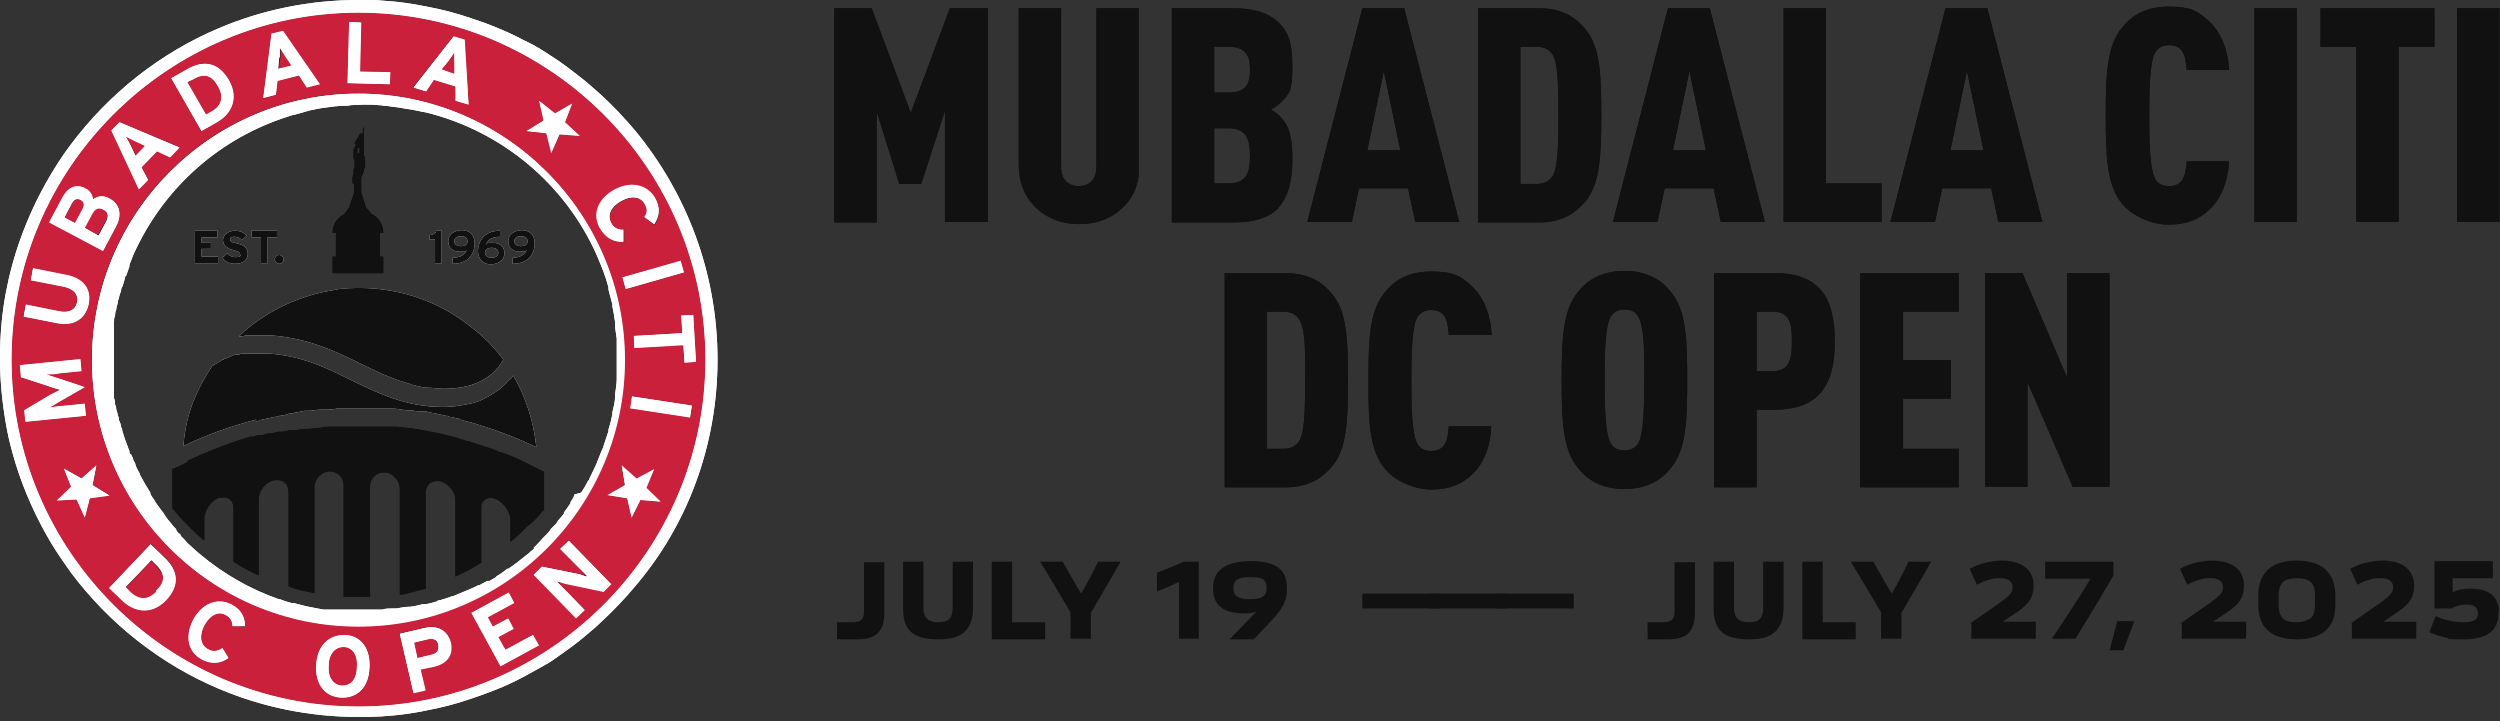 <svg viewBox="0 0 454 131" fill="none" xmlns="http://www.w3.org/2000/svg">
<rect x="0" y="0" width="454" height="131" fill="#333333" stroke="none"/>
<g clip-path="url(#clip0_293_14629)">
<path d="M27.5 101.9L22.8 106.8L23.6 107.6C25.3 109.2 27 108.9 28.4 107.6C30 106 30 104.5 28.4 102.9L27.6 102L27.5 101.9Z" fill="#CB203B"></path>
<path d="M65.1 2.3C30.4 2.3 2.1 30.6 2.1 65.3C2.1 100 30.4 128.3 65.1 128.3C99.8 128.3 128.1 100 128.1 65.3C128.1 30.6 99.8 2.3 65.1 2.3ZM126.4 65.7H124.2L124 62.6L115.1 63.2V61C115 61 123.9 60.4 123.9 60.4L123.7 57.2H125.9L126.4 65.7ZM124.2 49.5L113.6 52.5L113 50.4L123.6 47.4L124.2 49.5ZM113.4 65.3C113.4 92 91.7 113.7 65 113.7C38.3 113.7 16.6 92 16.6 65.3C16.6 38.6 38.3 16.9 65 16.9C91.7 16.9 113.4 38.7 113.4 65.3ZM111.7 34.6C114.6 33 117.7 33.6 119.1 36.2C120.1 38 119.8 39.6 118.9 40.9L117.1 39.5C117.6 38.8 117.7 38 117.2 37.2C116.4 35.7 114.7 35.6 112.9 36.6C111.2 37.6 110.3 39.1 111.1 40.6C111.6 41.5 112.2 41.8 113.4 41.8V44C111.6 44 110.1 43.4 109.1 41.6C107.7 39 108.7 36.3 111.7 34.6ZM97.9 18.3L100.7 20.6L103.9 18.8L102.6 22.2L105.3 24.6L101.7 24.4L100.2 27.7L99.3 24.2L95.7 23.8L98.8 21.8L97.9 18.3ZM82.3 6.6L84.3 7.2L85.1 19L82.8 18.3V15.7L78.8 14.5L77.2 16.6L74.9 15.9L82.3 6.6ZM63.4 4H65.6C65.6 4.1 65.3 13 65.3 13L70.8 13.2V15.4L63.1 15.1L63.4 4ZM49.3 6.1L51.4 5.6L58.1 15.3L55.7 15.9L54.3 13.7L50.4 14.7L50.1 17.3L47.8 17.9L49.3 6.1ZM34.1 12.5C36.8 10.9 39.6 11.1 41.6 14.6C43.5 18 41.9 20.8 39.4 22.2L36.5 23.8L31.1 14.2L34.1 12.5ZM21.7 22.1L32.6 26.7L30.9 28.5L28.5 27.4L25.7 30.3L26.9 32.6L25.3 34.3L20.3 23.6L21.7 22.1ZM11.3 35.9C12.3 34 13.8 33.3 15.5 34.2C16.3 34.6 16.8 35.4 16.9 36.2C17.7 35.6 18.7 35.4 19.8 36C21.9 37.1 22.2 39 21.1 41.1L18.8 45.5L9 40.3L11.3 35.9ZM4.6 55.3L10.6 56.5C12.3 56.9 13.6 56.2 13.9 54.9C14.2 53.5 13.3 52.5 11.6 52.1L5.5 50.9L5.9 48.7L11.9 49.9C15.1 50.5 16.6 52.5 16.1 55.3C15.6 57.9 13.4 59.3 10.3 58.7L4.2 57.5L4.6 55.3ZM4.4 74.5L9.1 71.7C9.7 71.4 10.5 70.9 10.9 70.8C10.5 70.8 9.6 70.5 9 70.2L3.8 68.5L3.6 66.3L14.6 65.2L14.8 67.4L10.8 67.8C10.2 67.8 8.8 68 8.4 68C8.8 68 9.6 68.4 10.3 68.6L15.4 70.3L10.7 73C10.1 73.3 9.3 73.8 9 74C9.4 74 10.8 73.8 11.4 73.7L15.4 73.3L15.6 75.5L4.6 76.6L4.4 74.5ZM15.4 94L13.9 90.7L10.3 90.9L13 88.4L11.6 85L14.8 86.8L17.6 84.5L16.9 88.1L20 90L16.4 90.4L15.4 94ZM30.1 109C27.4 111.8 24.3 111.1 22.2 109L19.8 106.7L27.4 98.7L29.9 101.1C32.2 103.3 32.9 105.9 30.1 108.9V109ZM42.2 113.7C42.2 112.8 41.9 112.2 41 111.7C39.5 110.9 38 111.7 37.1 113.6C36.2 115.5 36.3 117.1 37.8 117.9C38.7 118.4 39.4 118.3 40.4 117.7L41.5 119.5C40.1 120.5 38.5 120.7 36.7 119.8C34.1 118.4 33.5 115.6 35.1 112.5C36.7 109.5 39.6 108.4 42.1 109.8C43.9 110.8 44.6 112.3 44.5 113.9L42.2 113.7ZM62 126.7C59.1 126.6 57.3 124.4 57.4 120.8C57.6 117.2 59.7 115.2 62.6 115.3C65.5 115.3 67.3 117.6 67.2 121.2C67 124.8 64.9 126.8 62 126.7ZM78.7 121L76.3 121.5L77.2 125.3L75 125.8L72.5 115L77.2 113.9C79.2 113.4 81.2 114.2 81.7 116.5C82.3 119.1 80.9 120.5 78.7 121ZM90.9 121L85.6 111.3L92.3 107.6L93.3 109.5L88.5 112.1L89.4 113.8L92.2 112.3L93.2 114.2L90.4 115.7L91.7 118L96.7 115.3L97.7 117.2L90.9 121ZM109.6 107.4L102.5 105.9C102 105.9 101.4 105.7 101.1 105.5L102.8 107.2L106.2 110.7L104.6 112.2L96.9 104.3L98.4 102.8L105.3 104.2C105.8 104.2 106.4 104.4 106.7 104.6L105 102.9L101.7 99.6L103.3 98.1L111 106L109.6 107.4ZM116.3 90.8L114.7 94.1L113.9 90.5L110.3 90L113.4 88.2L112.8 84.6L115.5 87L118.7 85.3L117.2 88.6L119.8 91.2L116.3 90.8ZM125.4 75.8L114.5 74.1L114.8 71.9L125.7 73.6L125.4 75.8Z" fill="#CB203B"></path>
<path d="M38.3 20.3C40.3 19.1 40.6 17.4 39.6 15.7C38.5 13.7 37.1 13.2 35.1 14.4L34.1 15L37.5 20.9L38.3 20.3ZM24.5 25.6L22.9 24.8C23.1 25.2 23.4 25.8 23.8 26.4L24.8 28.3L26.5 26.5L24.5 25.6ZM14.7 36.3C14.1 36 13.6 36.3 13.1 37L11.8 39.5L13.7 40.5L15.1 37.9C15.4 37.1 15.2 36.6 14.7 36.3ZM18.7 38C17.9 37.6 17.2 37.8 16.7 38.7L15.3 41.3L17.8 42.6L19.2 40C19.8 39.1 19.5 38.4 18.7 38ZM62.4 117.5C60.9 117.5 59.8 118.6 59.7 120.9C59.7 123.1 60.6 124.5 62.1 124.5C63.6 124.6 64.7 123.4 64.8 121.1C65 118.9 64 117.6 62.4 117.5ZM82.5 11.3V9.5C82.3 9.9 81.9 10.4 81.5 11L80.2 12.7L82.6 13.5V11.3H82.5ZM77.7 116.1L75.2 116.7L75.8 119.5L78.3 118.9C79.3 118.7 79.7 118.1 79.5 117.1C79.3 116.2 78.6 115.9 77.7 116.1ZM51.9 10.1C51.5 9.5 51.2 8.9 51 8.6V10.4L50.7 12.5L53.2 11.9L52 10.1H51.9Z" fill="#CB203B"></path>
<path d="M130.3 65.3C130.3 49.6 124.7 35.1 115.4 23.8C113.4 21.4 111.2 19.1 108.9 17L106.5 14.9C104.9 13.6 103.2 12.3 101.5 11.1C100.6 10.5 99.7 9.9 98.9 9.4C97.7 8.6 96.4 7.9 95.1 7.3C93.4 6.4 91.7 5.6 89.9 4.9C88.5 4.3 87 3.8 85.5 3.3C82.9 2.4 80.2 1.7 77.5 1.2C76.1 0.9 74.8 0.7 73.4 0.5C72 0.3 70.6 0.2 69.2 0.1C68.4 0 67.6 0 66.8 0H65.2C56.2 0 47.6 1.8 39.8 5.1C29.1 9.6 19.8 17 12.9 26.2C11.6 27.9 10.5 29.6 9.4 31.4C6.7 35.9 4.5 40.7 2.9 45.8C2.3 47.8 1.7 49.9 1.3 52C0.4 56.2 0 60.6 0 65.1C0 69.6 0.5 74 1.3 78.2C1.7 80.3 2.3 82.4 2.9 84.4C4.5 89.5 6.7 94.3 9.4 98.8C10.5 100.6 11.7 102.3 12.9 104C19.8 113.2 29.1 120.6 39.8 125.1C47.6 128.4 56.2 130.2 65.2 130.2H66.8C67.6 130.2 68.4 130.1 69.2 130.1C70.6 130 72 129.9 73.4 129.7C74.8 129.5 76.2 129.3 77.5 129C80.2 128.5 82.9 127.8 85.5 126.9C87 126.4 88.4 125.9 89.9 125.3C91.7 124.6 93.4 123.8 95.1 122.9C96.4 122.2 97.6 121.5 98.9 120.8C99.8 120.3 100.7 119.7 101.5 119.1C103.2 117.9 104.9 116.7 106.5 115.3C107.3 114.6 108.1 114 108.9 113.2C111.2 111.1 113.4 108.8 115.4 106.4C124.7 95.5 130.3 81.1 130.3 65.3ZM65.1 128.3C30.4 128.3 2.1 100 2.1 65.3C2.1 30.6 30.4 2.3 65.1 2.3C99.8 2.3 128.1 30.6 128.1 65.3C128.1 100 99.8 128.3 65.1 128.3Z" fill="white"></path>
<path d="M15.4 73.3L11.4 73.7C10.8 73.7 9.4 73.9 9 74C9.4 73.8 10.1 73.4 10.7 73L15.4 70.3L10.3 68.6C9.6 68.4 8.8 68.1 8.4 68C8.8 68 10.2 68 10.8 67.8L14.8 67.4L14.6 65.2L3.6 66.3L3.8 68.5L9 70.2C9.7 70.4 10.5 70.7 10.9 70.8L9.1 71.7L4.4 74.5L4.6 76.6L15.6 75.5L15.4 73.3ZM16.1 55.3C16.7 52.5 15.2 50.5 12 49.9L6 48.7L5.6 50.9L11.7 52.1C13.4 52.5 14.3 53.5 14 54.9C13.7 56.3 12.5 56.9 10.7 56.5L4.7 55.3L4.3 57.5L10.4 58.7C13.4 59.3 15.5 57.9 16.1 55.3ZM21.1 41.1C22.2 39 21.8 37 19.8 36C18.7 35.4 17.7 35.6 16.9 36.2C16.8 35.4 16.4 34.6 15.5 34.2C13.8 33.3 12.3 34 11.3 35.9L8.9 40.4L18.7 45.6L21.1 41.1ZM15 37.9L13.6 40.5L11.7 39.5L13 37C13.5 36.1 14 36 14.6 36.3C15.2 36.6 15.4 37.1 15 37.9ZM15.4 41.4L16.8 38.8C17.3 37.9 18 37.6 18.8 38.1C19.6 38.5 19.8 39.2 19.3 40.2L17.9 42.8L15.4 41.4ZM26.9 32.7L25.7 30.4L28.5 27.5L30.9 28.6L32.6 26.8L21.7 22.2L20.2 23.7L25.2 34.4L26.9 32.7ZM23.7 26.4C23.4 25.8 23.1 25.2 22.8 24.8L24.4 25.6L26.3 26.5L24.6 28.3L23.7 26.4ZM39.4 22.2C41.9 20.8 43.5 18 41.6 14.6C39.6 11.1 36.8 11 34.1 12.5L31.1 14.2L36.6 23.8L39.4 22.2ZM35.1 14.4C37.1 13.2 38.5 13.7 39.6 15.7C40.6 17.5 40.4 19.2 38.3 20.3L37.4 20.8L34 14.9L35.1 14.4ZM50.4 14.7L54.3 13.7L55.7 15.9L58.1 15.3L51.4 5.6L49.3 6.1L47.8 17.8L50.1 17.2L50.4 14.7ZM50.8 10.4V8.6C51 9 51.4 9.6 51.7 10.1L52.9 11.9L50.5 12.5L50.7 10.4H50.8ZM70.9 13.1L65.4 13L65.6 4.1L63.4 4L63.1 15.1L70.8 15.3L70.9 13.1ZM78.8 14.5L82.7 15.7V18.3L85.1 19L84.4 7.2L82.4 6.6L75.1 15.9L77.4 16.6L78.8 14.5ZM81.5 11C81.9 10.4 82.3 9.9 82.5 9.5V13.4L80.2 12.6L81.5 11ZM113.2 43.9V41.7C112.2 41.7 111.5 41.4 111 40.5C110.2 39 111 37.5 112.8 36.5C114.6 35.5 116.3 35.6 117.1 37.1C117.6 38 117.5 38.7 117 39.4L118.8 40.7C119.7 39.4 120 37.8 119 36C117.6 33.5 114.6 32.8 111.6 34.4C108.5 36.1 107.5 38.9 108.9 41.4C110 43.3 111.5 44 113.2 43.9Z" fill="white"></path>
<path d="M113.032 50.369L123.606 47.337L124.212 49.452L113.638 52.484L113.032 50.369Z" fill="white"></path>
<path d="M123.9 60.5L115.1 61L115.2 63.2L124.1 62.7L124.3 65.9L126.4 65.7L125.9 57.2L123.7 57.3L123.9 60.5Z" fill="white"></path>
<path d="M114.434 74.165L114.767 71.99L125.641 73.654L125.308 75.828L114.434 74.165Z" fill="white"></path>
<path d="M27.4 98.8L19.8 106.8L22.2 109.1C24.3 111.1 27.4 111.8 30.1 109.1C32.9 106.2 32.2 103.5 29.9 101.3L27.4 98.9V98.8ZM28.4 107.4C27 108.9 25.3 109.1 23.6 107.4L22.8 106.6L27.5 101.7L28.3 102.5C30.1 104.2 30 105.7 28.3 107.3L28.4 107.4ZM42.1 109.8C39.5 108.4 36.7 109.6 35.1 112.5C33.5 115.6 34.1 118.4 36.7 119.8C38.5 120.7 40.1 120.5 41.5 119.5L40.4 117.7C39.4 118.3 38.7 118.4 37.8 117.9C36.3 117.1 36.2 115.3 37.1 113.6C38.1 111.8 39.6 110.9 41 111.7C41.9 112.2 42.2 112.9 42.2 113.7H44.5C44.5 112.2 43.9 110.7 42.1 109.8ZM62.6 115.3C59.7 115.3 57.6 117.2 57.4 120.8C57.2 124.4 59.1 126.6 62 126.7C64.9 126.8 67 124.8 67.1 121.2C67.3 117.6 65.4 115.4 62.6 115.3ZM62.1 124.5C60.6 124.4 59.5 123.1 59.7 120.9C59.7 118.7 60.9 117.5 62.4 117.5C63.9 117.5 65 118.9 64.8 121.1C64.8 123.4 63.7 124.5 62.1 124.5ZM77.3 114L72.6 115.1L75.1 125.9L77.3 125.4L76.4 121.6L78.8 121.1C81 120.6 82.4 119.2 81.9 116.7C81.2 114.3 79.3 113.6 77.3 114ZM78.3 118.9L75.8 119.5L75.2 116.7L77.7 116.1C78.7 115.9 79.4 116.1 79.6 117.1C79.8 118.1 79.3 118.7 78.3 118.9ZM91.8 118L90.5 115.7L93.3 114.2L92.3 112.3L89.5 113.8L88.6 112.1L93.4 109.5L92.4 107.6L85.6 111.3L90.9 121L97.9 117.2L96.8 115.3L91.8 118ZM101.7 99.7L105 103L106.7 104.7C106.4 104.7 105.8 104.5 105.3 104.3L98.4 102.9L96.9 104.4L104.6 112.3L106.2 110.8L102.8 107.3L101.1 105.6C101.4 105.6 102 105.8 102.5 106L109.6 107.5L111 106.1L103.3 98.2L101.7 99.7ZM16.8 88.1L17.5 84.5L14.8 86.9L11.6 85.1L12.9 88.4L10.3 90.9L13.9 90.7L15.4 94L16.3 90.5L19.9 90L16.8 88.1ZM118.8 85.2L115.6 86.9L112.9 84.5L113.5 88.1L110.3 89.9L113.9 90.5L114.7 94L116.3 90.8L120 91.1L117.4 88.6L118.8 85.2ZM99.2 24.2L100.1 27.8L101.6 24.4L105.3 24.7L102.6 22.2L103.9 18.8L100.8 20.6L97.9 18.3L98.7 21.9L95.6 23.8L99.2 24.2Z" fill="white"></path>
<path d="M65.1 17C38.4 17 16.7 38.7 16.7 65.4C16.7 92.1 38.4 113.8 65.1 113.8C91.8 113.8 113.5 92.1 113.5 65.4C113.5 38.7 91.7 17 65.1 17ZM104.3 89.8V90C104.3 90 104.1 90.3 104.1 90.4C103.9 90.7 103.8 90.9 103.6 91.2V91.4C103.2 92 102.8 92.5 102.4 93.1V93.3C102.2 93.5 102.1 93.7 101.9 93.9L101.3 94.6C101.1 95 100.9 95.2 100.7 95.4L100.3 95.8L100.1 96C100.1 96 99.9 96.2 99.9 96.3C99.7 96.5 99.6 96.7 99.4 96.9L98.8 97.5L98.6 97.7C98.1 98.3 97.6 98.8 97.1 99.3C96.6 99.8 97.1 99.37 97.1 99.5L96.6 100C96.4 100 96.3 100.3 96.1 100.4C94.9 101.4 93.6 102.4 92.3 103.3H92.1C91.6 103.7 91.1 104.1 90.6 104.4C90.6 104.4 90.4 104.4 90.3 104.6C90.3 104.6 90.1 104.6 90.1 104.8C89.7 105 89.3 105.3 88.9 105.5H88.5C88 105.8 87.5 106 87 106.3H86.8C86.1 106.7 85.3 107 84.6 107.3C83.8 107.6 83 108 82.2 108.3H82C81.3 108.6 80.6 108.8 79.9 109C79.7 109 79.5 109 79.4 109.2C78.7 109.4 78.1 109.6 77.4 109.7H76.9C76.1 109.9 75.3 110.1 74.4 110.2H74.1C73.4 110.2 72.7 110.4 72 110.5H71.2C70.6 110.5 70 110.5 69.4 110.7H58.7C57.7 110.5 56.6 110.3 55.6 110.1C54.8 109.9 54.1 109.7 53.3 109.5H52.9C52.2 109.3 51.5 109.1 50.8 108.8H50.6C45.4 107 40.6 104.2 36.5 100.8C35.9 100.3 35.3 99.8 34.8 99.3C34.3 98.9 33.9 98.5 33.5 98L33.2 97.7L33 97.5C33 97.5 32.8 97.3 32.8 97.2C32.8 97 32.5 96.9 32.3 96.7C32.3 96.7 32.1 96.4 32 96.3V96.1L31.7 95.8C31.3 95.4 31 94.9 30.6 94.5L30 93.7C30 93.7 30 93.5 29.8 93.4C29.8 93.2 29.5 93 29.4 92.8C29 92.3 28.7 91.8 28.3 91.3C28.1 91 28 90.7 27.8 90.5C27.6 90.2 27.4 89.9 27.3 89.7V89.5C27.3 89.3 27 89.1 26.9 88.8C26.7 88.5 26.6 88.3 26.4 88C26.2 87.7 26.1 87.4 25.9 87.1C25.7 86.8 25.6 86.5 25.4 86.2C25.4 85.9 25.1 85.6 25 85.3C24.8 85 24.7 84.7 24.6 84.4C24.6 84.1 24.3 83.8 24.2 83.5C24.2 83.2 23.9 82.8 23.8 82.5C23.6 82.5 23.5 82.3 23.5 82.1V81.9C23.3 81.5 23.2 81 23 80.6C22.8 80.2 23 80.2 22.8 80.1C22.6 79.5 22.4 78.9 22.2 78.2C22.2 78 22.2 77.8 22 77.6C22 77.2 21.8 76.7 21.6 76.3C21.6 76 21.6 75.8 21.4 75.5C21.4 75.1 21.2 74.7 21.1 74.3C21.1 74 21.1 73.8 20.9 73.5C20.9 73.1 20.9 72.7 20.7 72.3V58.5C20.7 58.1 20.7 57.7 20.9 57.3C20.9 57 20.9 56.7 21.1 56.3C21.1 55.8 21.3 55.4 21.4 55C21.4 54.7 21.4 54.5 21.6 54.2C21.6 53.7 21.9 53.2 22 52.7C22 52.5 22 52.3 22.2 52.1C22.4 51.6 22.5 51.1 22.7 50.5C22.7 50.3 22.7 50.2 22.9 50.1C23.1 49.5 23.3 49 23.5 48.4V48.1C23.7 47.5 24 46.9 24.2 46.3C29.4 34.7 39 25.8 51 21.6C51.7 21.4 52.4 21.1 53.1 20.9C53.3 20.9 53.4 20.8 53.6 20.8C54.2 20.6 54.8 20.5 55.4 20.3C55.4 20.3 55.6 20.2 55.7 20.2C55.8 20.2 55.9 20.2 56 20.1C57.1 19.9 58.2 19.6 59.4 19.5C59.9 19.4 60.4 19.4 60.9 19.3H61.1C61.7 19.2 62.2 19.2 62.8 19.2C63.4 19.2 63.3 19.2 63.6 19.1C64.4 19.1 65.2 19 66 19H66.3C67.1 19 68 19 68.8 19.1C69.1 19.1 69.3 19.1 69.6 19.2C70.2 19.2 70.8 19.3 71.4 19.4C71.7 19.4 72 19.5 72.3 19.5C72.9 19.6 73.5 19.7 74 19.8C74.3 19.8 74.5 19.9 74.8 19.9C75.4 20 76.1 20.2 76.7 20.3C76.9 20.3 77.1 20.4 77.3 20.4C91.2 23.8 102.7 33.5 108.4 46.4C109.2 48.3 110 50.2 110.5 52.2V52.6C110.7 53.5 111 54.4 111.2 55.2V55.6C111.4 56.6 111.6 57.6 111.7 58.5V59C111.7 59.8 111.9 60.6 112 61.5V68.8C112 69.8 111.8 70.7 111.7 71.6V72.1C111.7 73 111.4 74 111.2 74.9V75.3C111 76.2 110.8 77.1 110.5 78V78.3L109.6 81C109.6 81.2 109.6 81.3 109.4 81.5C109.1 82.3 108.7 83.2 108.4 84C108.4 84.2 108.2 84.3 108.2 84.5C107.8 85.3 107.4 86.2 107 87C107 87 107 87.2 106.8 87.3C106.4 88.1 106 88.8 105.5 89.5C105.5 89.4 105.4 89.5 105.4 89.5L104.3 89.8Z" fill="white"></path>
<path d="M80.2 47.8V41.9H79.2C79.2 42.4 78.7 42.6 78 42.7V43.5H79V47.8H80.2ZM82.2 46.8V47.9C85.3 47.9 86.2 45.8 86.2 44.2C86.2 42.6 85.2 41.8 83.9 41.8C82.6 41.8 81.4 42.5 81.4 43.8C81.4 45.1 82.3 45.7 83.5 45.7C84.7 45.7 84.5 45.7 84.8 45.3C84.4 46.3 83.6 46.8 82.2 46.8ZM83.7 44.7C83 44.7 82.5 44.4 82.5 43.8C82.5 43.2 83 42.9 83.7 42.9C84.4 42.9 84.9 43.2 84.9 43.8C84.9 44.4 84.5 44.7 83.7 44.7ZM90.8 43V41.9C87.7 41.9 86.8 44.1 86.8 45.6C86.8 47.1 87.8 48 89.1 48C90.4 48 91.6 47.3 91.6 46C91.6 44.7 90.7 44.1 89.5 44.1C88.3 44.1 88.5 44.1 88.2 44.5C88.6 43.4 89.5 43 90.8 43ZM89.3 45C90 45 90.5 45.3 90.5 45.9C90.5 46.5 90 46.8 89.3 46.8C88.6 46.8 88.1 46.5 88.1 45.9C88.1 45.3 88.5 45 89.3 45ZM93.1 46.8V47.9C96.2 47.9 97.1 45.8 97.1 44.2C97.1 42.6 96.1 41.8 94.8 41.8C93.5 41.8 92.3 42.5 92.3 43.8C92.3 45.1 93.2 45.7 94.4 45.7C95.6 45.7 95.4 45.7 95.7 45.3C95.3 46.3 94.4 46.8 93.1 46.8ZM94.6 44.7C93.9 44.7 93.4 44.4 93.4 43.8C93.4 43.2 93.9 42.9 94.6 42.9C95.3 42.9 95.8 43.2 95.8 43.8C95.8 44.4 95.4 44.7 94.6 44.7ZM39.5 43.1V41.9H35.4V47.8H39.6V46.6H36.6V45.2H38.3V44.1H36.6V43.1H39.5ZM42.8 46.7C42.2 46.7 41.7 46.5 41.3 46L40.4 46.8C40.8 47.5 41.7 47.9 42.7 47.9C44.3 47.9 45 47.1 45 46C45 44.9 44 44.4 43 44.2C42.1 44 41.8 43.9 41.8 43.5C41.8 43.1 42 43 42.6 43C43.2 43 43.6 43.2 43.9 43.6L44.8 42.8C44.2 42.2 43.6 41.9 42.6 41.9C41.6 41.9 40.5 42.6 40.5 43.6C40.5 44.6 41.3 45.1 42.3 45.4C43.4 45.7 43.6 45.8 43.6 46.2C43.8 46.5 43.6 46.7 42.8 46.7ZM45.7 43.1H47.4V47.8H48.6V43.1H50.3V41.9H45.7V43.1ZM49.9 47.1C49.9 47.5 50.3 47.9 50.7 47.9C51.1 47.9 51.5 47.5 51.5 47.1C51.5 46.7 51.1 46.3 50.7 46.3C50.3 46.3 49.9 46.7 49.9 47.1ZM69.7 52.6C68.3 52.4 66.9 52.3 65.5 52.3C64.1 52.3 62.1 52.3 60.5 52.7C54.9 53.6 49.7 55.9 45.4 59.3C44.7 59.9 44 60.4 43.4 61.1C43.8 61.1 44.2 61.1 44.6 60.9H49.1C56 61.4 60.9 63.8 65.6 66.1C66.5 66.5 67.4 67 68.3 67.4C68.8 67.6 69.3 67.9 69.9 68.1C70.3 68.3 70.7 68.4 71.1 68.6C71.7 68.8 72.3 69.1 73 69.3C73.4 69.3 73.8 69.6 74.3 69.7C74.5 69.7 74.7 69.7 74.9 69.9C75.7 70.1 76.5 70.3 77.3 70.4H77.6C78.6 70.4 79.6 70.6 80.6 70.6C84.8 70.6 88.1 69.4 90.2 67C90.7 66.5 91.1 65.9 91.4 65.3C89.8 63.1 87.9 61.2 85.7 59.5C81.1 55.8 75.7 53.4 69.7 52.6Z" fill="white"></path>
<path d="M46.5 76.5C46.7 76.5 47 76.5 47.2 76.3L49.9 75.7C50.2 75.7 50.5 75.7 50.8 75.5C51.4 75.5 52 75.3 52.6 75.1C52.9 75.1 53.2 75.1 53.6 74.9C54.2 74.9 54.7 74.7 55.3 74.6H56.2C56.8 74.6 57.5 74.4 58.1 74.4H58.7C59.5 74.4 60.3 74.4 61.2 74.2H71.2C72.1 74.2 72.9 74.4 73.7 74.5H74.3C74.9 74.5 75.5 74.7 76.1 74.7H77C77.5 74.7 78 74.9 78.5 75C78.8 75 79.1 75 79.4 75.2C79.9 75.2 80.3 75.4 80.8 75.5C81.1 75.5 81.3 75.5 81.6 75.7C82.1 75.7 82.5 75.9 83 76C83.2 76 83.4 76 83.6 76.2C84.3 76.4 84.9 76.6 85.5 76.7C89.5 77.9 93.4 79.3 97.4 81.2C96.9 76.5 95.5 72.1 93.2 68.2C93 68.5 92.8 68.8 92.5 69L92.2 69.3L91.5 70C91.2 70.2 91 70.5 90.7 70.7C90.1 71.1 89.4 71.6 88.7 72L87.5 72.6C87.1 72.8 87.1 72.8 86.8 72.9C86.3 73.1 85.9 73.2 85.4 73.3C84.9 73.4 84.4 73.5 83.8 73.6C82.8 73.8 81.6 73.9 80.4 73.9C73.7 73.9 68.7 71.4 63.9 69.1C59.5 66.9 54.9 64.6 48.7 64.2H44.2C43.9 64.2 43.7 64.2 43.4 64.4H42.9C42.7 64.4 42.4 64.4 42.2 64.6C42 64.8 41.9 64.6 41.7 64.8C41.5 65 41.2 65 41 65.1C41 65.1 40.7 65.1 40.6 65.3C40.3 65.3 40.1 65.5 39.9 65.7C39.9 65.7 39.7 65.7 39.5 65.9C39.1 66.1 38.8 66.3 38.5 66.5C36.1 70.2 34.4 73.8 33.7 77.9C33.5 78.9 33.4 79.9 33.3 81C37.4 79 41.9 77.4 46.5 76.2V76.5Z" fill="white"></path>
<path d="M98.8 92.9V85.7L95.8 84.2C95.5 84 95.1 83.9 94.8 83.7C94.2 83.4 93.6 83.1 93 82.9C92.3 82.6 91.6 82.3 90.9 82.1C90.6 82.1 90.4 81.9 90.1 81.8C89.4 81.5 88.6 81.3 87.8 81C87.6 81 87.4 80.8 87.1 80.8C86.4 80.6 85.7 80.3 84.9 80.1C84.6 80.1 84.3 79.9 83.9 79.8C83.6 79.8 83.3 79.6 83 79.5C80 78.7 77.1 78.1 74.1 77.7C73.4 77.7 72.7 77.5 72 77.5H60C59.4 77.5 58.7 77.5 58.1 77.7H57.9C57.2 77.7 56.5 77.9 55.8 77.9H55.2C54.7 77.9 54.1 78.1 53.6 78.1H53.1C52.5 78.1 51.8 78.3 51.2 78.4H50.8C50.3 78.4 49.8 78.6 49.3 78.7H48.8C48.4 78.7 48.1 78.9 47.7 79H47.1C46.7 79 46.3 79.2 46 79.3H45.5C41.7 80.4 37.9 81.9 34.2 83.6L33.9 84L33.3 84.3L31.6 85.1H31.3V92.3C33 94.4 35 96.4 37.1 98.2V94.2C37.1 92.7 38.3 91 39.7 90.4H40.2C41.4 90.1 42.4 90.9 42.4 92.2V102C43.9 103 45.4 103.8 47 104.5V90.6C47 89.1 48.2 87.6 49.7 87.2H50C51.4 87 52.4 87.9 52.4 89.3V106.5C53.9 107.1 55.5 107.4 57.1 107.7V88.4C57.1 87 58.4 85.7 59.8 85.6C61.3 85.6 62.4 86.7 62.4 88.1V108.4H67.2V88.3C67.2 86.8 68.4 85.7 69.9 85.8C70.7 85.8 71.3 86.2 71.8 86.8C72.3 87.3 72.6 88 72.6 88.8V108C73.4 108 74.2 107.7 75 107.5C75.8 107.3 76.6 107.1 77.3 106.9V89.5C77.3 88 78.5 87.1 80 87.4C80.7 87.6 81.4 88.1 81.9 88.7C82.4 89.3 82.7 90.1 82.7 90.8V104.7C84.3 104 85.9 103.1 87.4 102.2V91.8C87.6 90.7 88.7 90.1 90 90.6C90.7 90.9 91.4 91.5 91.9 92.2C92.4 92.9 92.7 93.7 92.7 94.4V98.4C93.8 97.5 94.8 96.6 95.7 95.6C96.9 94.8 97.8 93.7 98.7 92.6L98.8 92.9ZM64.6 26.3C64.6 26.5 64.6 26.6 64.4 26.6V27H64.2V28.6C64.2 28.8 64.2 29 64.4 29.2V30.2C64.4 30.5 64.4 30.6 64.2 30.7V31.4C64.2 31.7 64 32.1 64 32.2V33.2L64.3 33.5V35L63.4 37.7L62.5 38.9C62.5 38.9 60.4 39.8 60.4 42.3H61V46.6H60.4V49.6H69.6V46.6H69V42.3H69.6C69.6 39.8 67.6 38.9 67.5 38.9L66.5 37.7L65.6 35V32.2L65.9 31.6C65.9 31.6 65.9 31.3 66.1 31.2V30.8C66.1 30.6 66.3 30.5 66.3 30.3V28.9C66.3 28.7 66.3 28.5 66.1 28.3V23.2H65.9V24.2C65.7 24.2 65.5 24.2 65.3 24.4C65.3 24.6 65.1 24.7 65.1 24.8C64.5 25.8 64.4 25.9 64.4 26L64.6 26.3ZM65.3 26.5C65.3 26.5 65.5 26.5 65.5 26.3V27.5V26.5H65.3ZM65.1 32.1C65.1 32.1 64.9 32.7 64.9 32.9V34.3V33.3C64.9 33.1 64.9 33.3 65.4 32.2L65.1 32.1ZM64.9 27.8C64.9 27.847 64.9 27.847 64.9 27.8V28.2V27L65.1 26.8H65.3V27.6C65.23 27.67 65.23 27.73 65.3 27.8C65.347 27.847 65.347 27.847 65.3 27.8H64.9ZM64.8 26.6V26.3C64.8 26.4 65 26.4 65 26.5L64.8 26.6ZM171.6 40.3V20.1L167.3 33.4H163.3L159.2 20.2V40.4H151.5V1.5H158.3L165.4 20.5L172.5 1.5H179.4V40.3H171.6ZM204.1 37.5C202 39.6 199.3 40.7 196 40.7C192.7 40.7 190 39.6 187.9 37.5C186 35.6 185 33 185 29.9V1.5H192.7V30.3C192.7 32.8 194.2 33.8 195.9 33.8C197.6 33.8 199.1 32.8 199.1 30.3V1.5H206.8V29.9C207 33 206 35.6 204.1 37.5ZM232.1 37.8C230.5 39.5 227.9 40.4 224 40.4H212.8V1.5H224C227.9 1.5 230.4 2.4 232.1 4C234 5.8 234.7 7.8 234.7 12.1C234.7 16.4 234.2 17 232.6 18.6C232.1 19.1 231.6 19.5 230.8 19.9C231.5 20.3 232.2 20.8 232.6 21.3C234.2 23 234.7 25.1 234.7 28.9C234.7 32.7 234 35.7 232.1 37.8ZM223.1 8.5H220.5V16.8H223.1C226.1 16.8 227 15.5 227 12.7C227 9.9 226.1 8.5 223.1 8.5ZM223 23.3H220.5V33.3H223C226.1 33.3 227 31.8 227 28.3C227 24.8 226 23.3 223 23.3ZM257 40.3L255.7 34.2H246.8L245.5 40.3H237.4L247.4 1.5H255L265 40.3H257ZM251.3 12.9L248.3 27.3H254.3L251.3 12.9ZM287.9 36.6C286.2 38.6 283.8 40.4 279.4 40.4H268.4V1.5H279.4C283.8 1.5 286.2 3.2 287.9 5.3C290.6 8.4 290.8 13.8 290.8 20.9C290.8 28 290.6 33.4 287.9 36.6ZM282.1 10.2C281.6 9.2 280.6 8.5 279.2 8.5H276.1V33.4H279.2C280.6 33.4 281.6 32.7 282.1 31.7C283 29.9 283 25.2 283 20.9C283 16.6 283 12 282.1 10.2ZM312.5 40.3L311.2 34.2H302.3L301 40.3H292.9L302.9 1.5H310.5L320.5 40.3H312.5ZM306.8 12.9L303.8 27.3H309.8L306.8 12.9ZM323.9 40.3V1.5H331.6V33.3H341.7V40.3H323.9ZM362.9 40.3L361.6 34.2H352.7L351.4 40.3H343.3L353.3 1.5H360.9L370.9 40.3H362.9ZM357.2 12.9L354.2 27.3H360.2L357.2 12.9ZM401.3 38C399.3 39.9 397 40.8 393.8 40.8C390.6 40.8 387 39.1 385.3 36.9C382.6 33.6 382.4 28.4 382.4 21C382.4 13.6 382.6 8.4 385.3 5.1C387 2.9 389.6 1.2 393.8 1.2C398 1.2 399.3 2.1 401.3 4C403.3 5.9 404.6 9 404.8 12.7H397.1C397 11.6 396.9 10.5 396.5 9.7C396.1 8.8 395.3 8.2 393.9 8.2C392.5 8.2 391.7 8.9 391.3 9.7C390.4 11.5 390.3 16.4 390.3 21C390.3 25.6 390.4 30.5 391.3 32.3C391.7 33.2 392.5 33.8 393.9 33.8C395.3 33.8 396.1 33.2 396.5 32.3C396.9 31.5 397 30.4 397.1 29.3H404.8C404.6 33 403.3 36.1 401.3 38ZM409.4 40.3V1.5H417.1V40.3H409.4ZM435.6 8.5V40.3H427.9V8.5H421.4V1.5H442.1V8.5H435.6ZM446.2 40.3V1.5H453.9V40.3H446.2ZM241.9 84.7C240.2 86.7 237.8 88.5 233.4 88.5H222.4V49.6H233.4C237.8 49.6 240.2 51.3 241.9 53.4C244.6 56.5 244.8 61.9 244.8 69C244.8 76.1 244.6 81.6 241.9 84.7ZM236.1 58.3C235.6 57.3 234.6 56.6 233.2 56.6H230.1V81.5H233.2C234.6 81.5 235.6 80.8 236.1 79.8C237 78 237 73.3 237 69C237 64.7 237.1 60.1 236.1 58.3ZM267.4 86.1C265.4 88 263.1 88.9 259.9 88.9C256.7 88.9 253.1 87.2 251.4 85C248.7 81.7 248.5 76.5 248.5 69.1C248.5 61.7 248.7 56.5 251.4 53.2C253.1 51 255.7 49.3 259.9 49.3C264.1 49.3 265.4 50.2 267.4 52.1C269.4 54 270.7 57.1 270.9 60.8H263.1C263 59.7 262.9 58.6 262.5 57.8C262.1 56.9 261.3 56.3 259.9 56.3C258.5 56.3 257.7 57 257.3 57.8C256.4 59.6 256.3 64.5 256.3 69.1C256.3 73.7 256.4 78.6 257.3 80.4C257.7 81.3 258.5 81.9 259.9 81.9C261.3 81.9 262.1 81.3 262.5 80.4C262.9 79.6 263 78.5 263.1 77.4H270.8C270.7 81.1 269.4 84.2 267.4 86.1ZM303.5 84.9C301.8 87.1 299.2 88.8 295 88.8C290.8 88.8 288.2 87.1 286.5 84.9C283.8 81.6 283.6 76.4 283.6 69C283.6 61.6 283.8 56.4 286.5 53.1C288.2 50.9 290.8 49.2 295 49.2C299.2 49.2 301.8 50.9 303.5 53.1C306.2 56.4 306.4 61.5 306.4 69C306.4 76.5 306.2 81.6 303.5 84.9ZM297.6 57.7C297.2 56.8 296.4 56.2 295 56.2C293.6 56.2 292.8 56.9 292.4 57.7C291.5 59.5 291.4 64.4 291.4 69C291.4 73.6 291.5 78.5 292.4 80.3C292.8 81.2 293.6 81.8 295 81.8C296.4 81.8 297.2 81.1 297.6 80.3C298.5 78.5 298.6 73.6 298.6 69C298.6 64.4 298.6 59.5 297.6 57.7ZM322.2 74.4H319V88.5H311.3V49.6H322.3C330.7 49.6 333.2 54.4 333.2 62C333.2 69.6 330.6 74.4 322.2 74.4ZM322 56.6H319V67.4H322C325.3 67.4 325.4 64.5 325.4 62C325.4 59.5 325.4 56.6 322 56.6ZM337.8 88.4V49.6H355.7V56.6H345.6V65.4H354.3V72.4H345.6V81.5H355.7V88.5H337.8V88.4ZM376.4 88.4L368.2 69.4V88.4H360.5V49.6H367.3L375.4 68.6V49.6H383.1V88.4H376.4Z" fill="#111111"></path>
<path d="M27.5 101.9L22.8 106.8L23.6 107.6C25.3 109.2 27 108.9 28.4 107.6C30 106 30 104.5 28.4 102.9L27.6 102L27.5 101.9Z" fill="#CB203B"></path>
<path d="M65.1 2.3C30.4 2.3 2.1 30.6 2.1 65.3C2.1 100 30.4 128.3 65.1 128.3C99.8 128.3 128.1 100 128.1 65.3C128.1 30.6 99.8 2.3 65.1 2.3ZM126.4 65.7H124.2L124 62.6L115.1 63.2V61C115 61 123.9 60.4 123.9 60.4L123.7 57.2H125.9L126.4 65.7ZM124.2 49.5L113.6 52.5L113 50.4L123.6 47.4L124.2 49.5ZM113.4 65.3C113.4 92 91.7 113.7 65 113.7C38.3 113.7 16.6 92 16.6 65.3C16.6 38.6 38.3 16.9 65 16.9C91.7 16.9 113.4 38.7 113.4 65.3ZM111.7 34.6C114.6 33 117.7 33.6 119.1 36.2C120.1 38 119.8 39.6 118.9 40.9L117.1 39.5C117.6 38.8 117.7 38 117.2 37.2C116.4 35.7 114.7 35.6 112.9 36.6C111.2 37.6 110.3 39.1 111.1 40.6C111.6 41.5 112.2 41.8 113.4 41.8V44C111.6 44 110.1 43.4 109.1 41.6C107.7 39 108.7 36.3 111.7 34.6ZM97.9 18.3L100.7 20.6L103.9 18.8L102.6 22.2L105.3 24.6L101.7 24.4L100.2 27.7L99.3 24.2L95.7 23.8L98.8 21.8L97.9 18.3ZM82.3 6.6L84.3 7.2L85.1 19L82.8 18.3V15.7L78.8 14.5L77.2 16.6L74.9 15.9L82.3 6.6ZM63.4 4H65.6C65.6 4.1 65.3 13 65.3 13L70.8 13.2V15.4L63.1 15.1L63.4 4ZM49.3 6.1L51.4 5.6L58.1 15.3L55.7 15.9L54.3 13.7L50.4 14.7L50.1 17.3L47.8 17.9L49.3 6.1ZM34.1 12.5C36.8 10.9 39.6 11.1 41.6 14.6C43.5 18 41.9 20.8 39.4 22.2L36.5 23.8L31.1 14.2L34.1 12.5ZM21.7 22.1L32.6 26.7L30.9 28.5L28.5 27.4L25.7 30.3L26.9 32.6L25.3 34.3L20.3 23.6L21.7 22.1ZM11.3 35.9C12.3 34 13.8 33.3 15.5 34.2C16.3 34.6 16.8 35.4 16.9 36.2C17.7 35.6 18.7 35.4 19.8 36C21.9 37.1 22.2 39 21.1 41.1L18.8 45.5L9 40.3L11.3 35.9ZM4.6 55.3L10.6 56.5C12.3 56.9 13.6 56.2 13.9 54.9C14.2 53.5 13.3 52.5 11.6 52.1L5.5 50.9L5.9 48.7L11.9 49.9C15.1 50.5 16.6 52.5 16.1 55.3C15.6 57.9 13.4 59.3 10.3 58.7L4.2 57.5L4.6 55.3ZM4.4 74.5L9.1 71.7C9.7 71.4 10.5 70.9 10.9 70.8C10.5 70.8 9.6 70.5 9 70.2L3.8 68.5L3.6 66.3L14.6 65.2L14.8 67.4L10.8 67.8C10.2 67.8 8.8 68 8.4 68C8.8 68 9.6 68.4 10.3 68.6L15.4 70.3L10.7 73C10.1 73.3 9.3 73.8 9 74C9.4 74 10.8 73.8 11.4 73.7L15.4 73.3L15.6 75.5L4.6 76.6L4.4 74.5ZM15.4 94L13.9 90.7L10.3 90.9L13 88.4L11.6 85L14.8 86.8L17.6 84.5L16.9 88.1L20 90L16.4 90.4L15.4 94ZM30.1 109C27.4 111.8 24.3 111.1 22.2 109L19.8 106.7L27.4 98.7L29.9 101.1C32.2 103.3 32.9 105.9 30.1 108.9V109ZM42.2 113.7C42.2 112.8 41.9 112.2 41 111.7C39.5 110.9 38 111.7 37.1 113.6C36.2 115.5 36.3 117.1 37.8 117.9C38.7 118.4 39.4 118.3 40.4 117.7L41.5 119.5C40.1 120.5 38.5 120.7 36.7 119.8C34.1 118.4 33.5 115.6 35.1 112.5C36.7 109.5 39.6 108.4 42.1 109.8C43.9 110.8 44.6 112.3 44.5 113.9L42.2 113.7ZM62 126.7C59.1 126.6 57.3 124.4 57.4 120.8C57.6 117.2 59.7 115.2 62.6 115.3C65.5 115.3 67.3 117.6 67.2 121.2C67 124.8 64.9 126.8 62 126.7ZM78.7 121L76.3 121.5L77.2 125.3L75 125.8L72.5 115L77.2 113.9C79.2 113.4 81.2 114.2 81.7 116.5C82.3 119.1 80.9 120.5 78.7 121ZM90.9 121L85.6 111.3L92.3 107.6L93.3 109.5L88.5 112.1L89.4 113.8L92.2 112.3L93.2 114.2L90.4 115.7L91.7 118L96.7 115.3L97.7 117.2L90.9 121ZM109.6 107.4L102.5 105.9C102 105.9 101.4 105.7 101.1 105.5L102.8 107.2L106.2 110.7L104.6 112.2L96.9 104.3L98.4 102.8L105.3 104.2C105.8 104.2 106.4 104.4 106.7 104.6L105 102.9L101.7 99.6L103.3 98.1L111 106L109.6 107.4ZM116.3 90.8L114.7 94.1L113.9 90.5L110.3 90L113.4 88.2L112.8 84.6L115.5 87L118.7 85.3L117.2 88.6L119.8 91.2L116.3 90.8ZM125.4 75.8L114.5 74.1L114.8 71.9L125.7 73.6L125.4 75.8Z" fill="#CB203B"></path>
<path d="M38.3 20.3C40.3 19.1 40.6 17.4 39.6 15.7C38.5 13.7 37.1 13.2 35.1 14.4L34.1 15L37.5 20.9L38.3 20.3ZM24.5 25.6L22.9 24.8C23.1 25.2 23.4 25.8 23.8 26.4L24.8 28.3L26.5 26.5L24.5 25.6ZM14.7 36.3C14.1 36 13.6 36.3 13.1 37L11.8 39.5L13.7 40.5L15.1 37.9C15.4 37.1 15.2 36.6 14.7 36.3ZM18.7 38C17.9 37.6 17.2 37.8 16.7 38.7L15.3 41.3L17.8 42.6L19.2 40C19.8 39.1 19.5 38.4 18.7 38ZM62.4 117.5C60.9 117.5 59.8 118.6 59.7 120.9C59.7 123.1 60.6 124.5 62.1 124.5C63.6 124.6 64.7 123.4 64.8 121.1C65 118.9 64 117.6 62.4 117.5ZM82.5 11.3V9.5C82.3 9.9 81.9 10.4 81.5 11L80.2 12.7L82.6 13.5V11.3H82.5ZM77.7 116.1L75.2 116.7L75.8 119.5L78.3 118.9C79.3 118.7 79.7 118.1 79.5 117.1C79.3 116.2 78.6 115.9 77.7 116.1ZM51.9 10.1C51.5 9.5 51.2 8.9 51 8.6V10.4L50.7 12.5L53.2 11.9L52 10.1H51.9Z" fill="#CB203B"></path>
<path d="M130.3 65.3C130.3 49.6 124.7 35.1 115.4 23.8C113.4 21.4 111.2 19.1 108.9 17L106.5 14.9C104.9 13.6 103.2 12.3 101.5 11.1C100.6 10.5 99.7 9.9 98.9 9.4C97.7 8.6 96.4 7.9 95.1 7.3C93.4 6.4 91.7 5.6 89.9 4.9C88.5 4.3 87 3.8 85.5 3.3C82.9 2.4 80.2 1.7 77.5 1.2C76.1 0.9 74.8 0.7 73.4 0.5C72 0.3 70.6 0.2 69.2 0.1C68.4 0 67.6 0 66.8 0H65.2C56.2 0 47.6 1.8 39.8 5.1C29.1 9.6 19.8 17 12.9 26.2C11.6 27.9 10.5 29.6 9.4 31.4C6.7 35.9 4.5 40.7 2.9 45.8C2.3 47.8 1.7 49.9 1.3 52C0.4 56.2 0 60.6 0 65.1C0 69.6 0.5 74 1.3 78.2C1.7 80.3 2.3 82.4 2.9 84.4C4.5 89.5 6.7 94.3 9.4 98.8C10.5 100.6 11.7 102.3 12.9 104C19.8 113.2 29.1 120.6 39.8 125.1C47.6 128.4 56.2 130.2 65.2 130.2H66.8C67.6 130.2 68.4 130.1 69.2 130.1C70.6 130 72 129.9 73.4 129.7C74.8 129.5 76.2 129.3 77.5 129C80.2 128.5 82.9 127.8 85.5 126.9C87 126.4 88.4 125.9 89.9 125.3C91.7 124.6 93.4 123.8 95.1 122.9C96.4 122.2 97.6 121.5 98.9 120.8C99.8 120.3 100.7 119.7 101.5 119.1C103.2 117.9 104.9 116.7 106.5 115.3C107.3 114.6 108.1 114 108.9 113.2C111.2 111.1 113.4 108.8 115.4 106.4C124.7 95.5 130.3 81.1 130.3 65.3ZM65.1 128.3C30.4 128.3 2.1 100 2.1 65.3C2.1 30.6 30.4 2.3 65.1 2.3C99.8 2.3 128.1 30.6 128.1 65.3C128.1 100 99.8 128.3 65.1 128.3Z" fill="white"></path>
<path d="M15.4 73.3L11.4 73.7C10.8 73.7 9.4 73.9 9 74C9.4 73.8 10.1 73.4 10.7 73L15.4 70.3L10.3 68.6C9.6 68.4 8.8 68.1 8.4 68C8.8 68 10.2 68 10.8 67.8L14.8 67.4L14.6 65.2L3.6 66.3L3.8 68.5L9 70.2C9.7 70.4 10.5 70.7 10.9 70.8L9.1 71.7L4.4 74.5L4.6 76.6L15.6 75.5L15.4 73.3ZM16.1 55.3C16.7 52.5 15.2 50.5 12 49.9L6 48.7L5.6 50.9L11.7 52.1C13.4 52.5 14.3 53.5 14 54.9C13.7 56.3 12.5 56.9 10.7 56.5L4.7 55.3L4.3 57.5L10.4 58.7C13.4 59.3 15.5 57.9 16.1 55.3ZM21.1 41.1C22.2 39 21.8 37 19.8 36C18.7 35.4 17.7 35.6 16.9 36.2C16.8 35.4 16.4 34.6 15.5 34.2C13.8 33.3 12.3 34 11.3 35.9L8.9 40.4L18.7 45.6L21.1 41.1ZM15 37.9L13.6 40.5L11.7 39.5L13 37C13.5 36.1 14 36 14.6 36.3C15.2 36.6 15.4 37.1 15 37.9ZM15.4 41.4L16.8 38.8C17.3 37.9 18 37.6 18.8 38.1C19.6 38.5 19.8 39.2 19.3 40.2L17.9 42.8L15.4 41.4ZM26.9 32.7L25.7 30.4L28.5 27.5L30.9 28.6L32.6 26.8L21.7 22.2L20.2 23.7L25.2 34.4L26.9 32.7ZM23.7 26.4C23.4 25.8 23.1 25.2 22.8 24.8L24.4 25.6L26.3 26.5L24.6 28.3L23.7 26.4ZM39.4 22.2C41.9 20.8 43.5 18 41.6 14.6C39.6 11.1 36.8 11 34.1 12.5L31.1 14.2L36.6 23.8L39.4 22.2ZM35.1 14.4C37.1 13.2 38.5 13.7 39.6 15.7C40.6 17.5 40.4 19.2 38.3 20.3L37.4 20.8L34 14.9L35.1 14.4ZM50.4 14.7L54.3 13.7L55.7 15.9L58.1 15.3L51.4 5.6L49.3 6.1L47.8 17.8L50.1 17.2L50.4 14.7ZM50.8 10.4V8.6C51 9 51.4 9.6 51.7 10.1L52.9 11.9L50.5 12.5L50.7 10.4H50.8ZM70.9 13.1L65.4 13L65.6 4.1L63.4 4L63.1 15.1L70.8 15.3L70.9 13.1ZM78.8 14.5L82.7 15.7V18.3L85.1 19L84.4 7.2L82.4 6.6L75.1 15.9L77.4 16.6L78.8 14.5ZM81.5 11C81.9 10.4 82.3 9.9 82.5 9.5V13.4L80.2 12.6L81.5 11ZM113.2 43.9V41.7C112.2 41.7 111.5 41.4 111 40.5C110.2 39 111 37.5 112.8 36.5C114.6 35.5 116.3 35.6 117.1 37.1C117.6 38 117.5 38.7 117 39.4L118.8 40.7C119.7 39.4 120 37.8 119 36C117.6 33.5 114.6 32.8 111.6 34.4C108.5 36.1 107.5 38.9 108.9 41.4C110 43.3 111.5 44 113.2 43.9Z" fill="white"></path>
<path d="M113.032 50.369L123.606 47.337L124.212 49.452L113.638 52.484L113.032 50.369Z" fill="white"></path>
<path d="M123.9 60.5L115.1 61L115.2 63.2L124.1 62.7L124.3 65.9L126.4 65.7L125.9 57.2L123.7 57.3L123.9 60.5Z" fill="white"></path>
<path d="M114.434 74.165L114.767 71.99L125.641 73.654L125.308 75.828L114.434 74.165Z" fill="white"></path>
<path d="M27.4 98.8L19.8 106.8L22.2 109.1C24.3 111.1 27.4 111.8 30.1 109.1C32.9 106.2 32.2 103.5 29.9 101.3L27.4 98.9V98.8ZM28.4 107.4C27 108.9 25.3 109.1 23.6 107.4L22.8 106.6L27.5 101.7L28.3 102.5C30.1 104.2 30 105.7 28.3 107.3L28.4 107.4ZM42.1 109.8C39.5 108.4 36.7 109.6 35.1 112.5C33.5 115.6 34.1 118.4 36.7 119.8C38.5 120.7 40.1 120.5 41.5 119.5L40.4 117.7C39.4 118.3 38.7 118.4 37.8 117.9C36.3 117.1 36.2 115.3 37.1 113.6C38.1 111.8 39.6 110.9 41 111.7C41.9 112.2 42.2 112.9 42.2 113.7H44.5C44.5 112.2 43.9 110.7 42.1 109.8ZM62.6 115.3C59.7 115.3 57.6 117.2 57.4 120.8C57.2 124.4 59.1 126.6 62 126.7C64.9 126.8 67 124.8 67.1 121.2C67.3 117.6 65.4 115.4 62.6 115.3ZM62.1 124.5C60.6 124.4 59.5 123.1 59.7 120.9C59.7 118.7 60.9 117.5 62.4 117.5C63.9 117.5 65 118.9 64.8 121.1C64.8 123.4 63.7 124.5 62.1 124.5ZM77.3 114L72.6 115.1L75.1 125.9L77.3 125.4L76.4 121.6L78.8 121.1C81 120.6 82.4 119.2 81.9 116.7C81.2 114.3 79.3 113.6 77.3 114ZM78.3 118.9L75.8 119.5L75.2 116.7L77.7 116.1C78.7 115.9 79.4 116.1 79.6 117.1C79.8 118.1 79.3 118.7 78.3 118.9ZM91.8 118L90.5 115.7L93.3 114.2L92.3 112.3L89.5 113.8L88.6 112.1L93.4 109.5L92.4 107.6L85.6 111.3L90.9 121L97.9 117.2L96.8 115.3L91.8 118ZM101.7 99.7L105 103L106.7 104.7C106.4 104.7 105.8 104.5 105.3 104.3L98.4 102.9L96.9 104.4L104.6 112.3L106.2 110.8L102.8 107.3L101.1 105.6C101.4 105.6 102 105.8 102.5 106L109.6 107.5L111 106.1L103.3 98.2L101.7 99.7ZM16.8 88.1L17.5 84.5L14.8 86.9L11.6 85.1L12.9 88.4L10.3 90.9L13.9 90.7L15.4 94L16.3 90.5L19.9 90L16.8 88.1ZM118.8 85.2L115.6 86.9L112.9 84.5L113.5 88.1L110.3 89.9L113.9 90.5L114.7 94L116.3 90.8L120 91.1L117.4 88.6L118.8 85.2ZM99.2 24.2L100.1 27.8L101.6 24.4L105.3 24.7L102.6 22.2L103.9 18.8L100.8 20.6L97.9 18.3L98.7 21.9L95.6 23.8L99.2 24.2Z" fill="white"></path>
<path d="M65.1 17C38.4 17 16.7 38.7 16.7 65.4C16.7 92.1 38.4 113.8 65.1 113.8C91.8 113.8 113.5 92.1 113.5 65.4C113.5 38.7 91.7 17 65.1 17ZM104.3 89.8V90C104.3 90 104.1 90.3 104.1 90.4C103.9 90.7 103.8 90.9 103.6 91.2V91.4C103.2 92 102.8 92.5 102.4 93.1V93.3C102.2 93.5 102.1 93.7 101.9 93.9L101.3 94.6C101.1 95 100.9 95.2 100.7 95.4L100.3 95.8L100.1 96C100.1 96 99.9 96.2 99.9 96.3C99.7 96.5 99.6 96.7 99.4 96.9L98.8 97.5L98.6 97.7C98.1 98.3 97.6 98.8 97.1 99.3C96.6 99.8 97.1 99.37 97.1 99.5L96.6 100C96.4 100 96.3 100.3 96.1 100.4C94.9 101.4 93.6 102.4 92.3 103.3H92.1C91.6 103.7 91.1 104.1 90.6 104.4C90.6 104.4 90.4 104.4 90.3 104.6C90.3 104.6 90.1 104.6 90.1 104.8C89.7 105 89.3 105.3 88.9 105.5H88.5C88 105.8 87.5 106 87 106.3H86.8C86.1 106.7 85.3 107 84.6 107.3C83.8 107.6 83 108 82.2 108.3H82C81.3 108.6 80.6 108.8 79.9 109C79.7 109 79.5 109 79.4 109.2C78.7 109.4 78.1 109.6 77.4 109.7H76.9C76.1 109.9 75.3 110.1 74.4 110.2H74.1C73.4 110.2 72.7 110.4 72 110.5H71.2C70.6 110.5 70 110.5 69.4 110.7H58.7C57.7 110.5 56.6 110.3 55.6 110.1C54.8 109.9 54.1 109.7 53.3 109.5H52.9C52.2 109.3 51.5 109.1 50.8 108.8H50.6C45.4 107 40.6 104.2 36.5 100.8C35.9 100.3 35.3 99.8 34.8 99.3C34.3 98.9 33.9 98.5 33.5 98L33.2 97.7L33 97.5C33 97.5 32.8 97.3 32.8 97.2C32.8 97 32.5 96.9 32.3 96.7C32.3 96.7 32.1 96.4 32 96.3V96.1L31.7 95.8C31.3 95.4 31 94.9 30.6 94.5L30 93.7C30 93.7 30 93.5 29.8 93.4C29.8 93.2 29.5 93 29.4 92.8C29 92.3 28.7 91.8 28.3 91.3C28.1 91 28 90.7 27.8 90.5C27.6 90.2 27.4 89.9 27.3 89.7V89.5C27.3 89.3 27 89.1 26.9 88.8C26.7 88.5 26.6 88.3 26.4 88C26.2 87.7 26.1 87.4 25.9 87.1C25.7 86.8 25.6 86.5 25.4 86.2C25.4 85.9 25.1 85.6 25 85.3C24.8 85 24.7 84.7 24.6 84.4C24.6 84.1 24.3 83.8 24.2 83.5C24.2 83.2 23.9 82.8 23.8 82.5C23.6 82.5 23.5 82.3 23.5 82.1V81.9C23.3 81.5 23.2 81 23 80.6C22.8 80.2 23 80.2 22.8 80.1C22.6 79.5 22.4 78.9 22.2 78.2C22.2 78 22.2 77.8 22 77.6C22 77.2 21.8 76.7 21.6 76.3C21.6 76 21.6 75.8 21.4 75.5C21.4 75.1 21.2 74.7 21.1 74.3C21.1 74 21.1 73.8 20.9 73.5C20.9 73.1 20.9 72.7 20.7 72.3V58.5C20.7 58.1 20.7 57.7 20.9 57.3C20.9 57 20.9 56.7 21.1 56.3C21.1 55.8 21.3 55.4 21.4 55C21.4 54.7 21.4 54.5 21.6 54.2C21.6 53.7 21.9 53.2 22 52.7C22 52.5 22 52.3 22.2 52.1C22.4 51.6 22.5 51.1 22.7 50.5C22.7 50.3 22.7 50.2 22.9 50.1C23.1 49.5 23.3 49 23.5 48.4V48.1C23.7 47.5 24 46.9 24.2 46.3C29.4 34.7 39 25.8 51 21.6C51.7 21.4 52.4 21.1 53.1 20.9C53.3 20.9 53.4 20.8 53.6 20.8C54.2 20.6 54.8 20.5 55.4 20.3C55.4 20.3 55.6 20.2 55.7 20.2C55.8 20.2 55.9 20.2 56 20.1C57.1 19.9 58.2 19.6 59.4 19.5C59.9 19.4 60.4 19.4 60.9 19.3H61.1C61.7 19.2 62.2 19.2 62.8 19.2C63.4 19.2 63.3 19.2 63.6 19.1C64.4 19.1 65.2 19 66 19H66.3C67.1 19 68 19 68.8 19.1C69.1 19.1 69.3 19.1 69.6 19.2C70.2 19.2 70.8 19.3 71.4 19.4C71.7 19.4 72 19.5 72.3 19.5C72.9 19.6 73.5 19.7 74 19.8C74.3 19.8 74.5 19.9 74.8 19.9C75.4 20 76.1 20.2 76.7 20.3C76.9 20.3 77.1 20.4 77.3 20.4C91.2 23.8 102.7 33.5 108.4 46.4C109.2 48.3 110 50.2 110.5 52.2V52.6C110.7 53.5 111 54.4 111.2 55.2V55.6C111.4 56.6 111.6 57.6 111.7 58.5V59C111.7 59.8 111.9 60.6 112 61.5V68.8C112 69.8 111.8 70.7 111.7 71.6V72.1C111.7 73 111.4 74 111.2 74.9V75.3C111 76.2 110.8 77.1 110.5 78V78.3L109.6 81C109.6 81.2 109.6 81.3 109.4 81.5C109.1 82.3 108.7 83.2 108.4 84C108.4 84.2 108.2 84.3 108.2 84.5C107.8 85.3 107.4 86.2 107 87C107 87 107 87.2 106.8 87.3C106.4 88.1 106 88.8 105.5 89.5C105.5 89.4 105.4 89.5 105.4 89.5L104.3 89.8Z" fill="white"></path>
<path d="M80.2 47.8V41.9H79.2C79.2 42.4 78.7 42.6 78 42.7V43.5H79V47.8H80.2ZM82.2 46.8V47.9C85.3 47.9 86.2 45.8 86.2 44.2C86.2 42.6 85.2 41.8 83.9 41.8C82.6 41.8 81.4 42.5 81.4 43.8C81.4 45.1 82.3 45.7 83.5 45.7C84.7 45.7 84.5 45.7 84.8 45.3C84.4 46.3 83.6 46.8 82.2 46.8ZM83.7 44.7C83 44.7 82.5 44.4 82.5 43.8C82.5 43.2 83 42.9 83.7 42.9C84.4 42.9 84.9 43.2 84.9 43.8C84.9 44.4 84.5 44.7 83.7 44.7ZM90.8 43V41.9C87.7 41.9 86.8 44.1 86.8 45.6C86.8 47.1 87.8 48 89.1 48C90.4 48 91.6 47.3 91.6 46C91.6 44.7 90.7 44.1 89.5 44.1C88.3 44.1 88.5 44.1 88.2 44.5C88.6 43.4 89.5 43 90.8 43ZM89.3 45C90 45 90.5 45.3 90.5 45.9C90.5 46.5 90 46.8 89.3 46.8C88.6 46.8 88.1 46.5 88.1 45.9C88.1 45.3 88.5 45 89.3 45ZM93.1 46.8V47.9C96.2 47.9 97.1 45.8 97.1 44.2C97.1 42.6 96.1 41.8 94.8 41.8C93.5 41.8 92.3 42.5 92.3 43.8C92.3 45.1 93.2 45.7 94.4 45.7C95.6 45.7 95.4 45.7 95.7 45.3C95.3 46.3 94.4 46.8 93.1 46.8ZM94.6 44.7C93.9 44.7 93.4 44.4 93.4 43.8C93.4 43.2 93.9 42.9 94.6 42.9C95.3 42.9 95.8 43.2 95.8 43.8C95.8 44.4 95.4 44.7 94.6 44.7ZM39.5 43.1V41.9H35.4V47.8H39.6V46.6H36.6V45.2H38.3V44.1H36.6V43.1H39.5ZM42.8 46.7C42.2 46.7 41.7 46.5 41.3 46L40.4 46.8C40.8 47.5 41.7 47.9 42.7 47.9C44.3 47.9 45 47.1 45 46C45 44.9 44 44.4 43 44.2C42.1 44 41.8 43.9 41.8 43.5C41.8 43.1 42 43 42.6 43C43.2 43 43.6 43.2 43.9 43.6L44.8 42.8C44.2 42.2 43.6 41.9 42.6 41.9C41.6 41.9 40.5 42.6 40.5 43.6C40.5 44.6 41.3 45.1 42.3 45.4C43.4 45.7 43.6 45.8 43.6 46.2C43.8 46.5 43.6 46.7 42.8 46.7ZM45.7 43.1H47.4V47.8H48.6V43.1H50.3V41.9H45.7V43.1ZM49.9 47.1C49.9 47.5 50.3 47.9 50.7 47.9C51.1 47.9 51.5 47.5 51.5 47.1C51.5 46.7 51.1 46.3 50.7 46.3C50.3 46.3 49.9 46.7 49.9 47.1ZM69.7 52.6C68.3 52.4 66.9 52.3 65.5 52.3C64.1 52.3 62.1 52.3 60.5 52.7C54.9 53.6 49.7 55.9 45.4 59.3C44.7 59.9 44 60.4 43.4 61.1C43.8 61.1 44.2 61.1 44.6 60.9H49.1C56 61.4 60.9 63.8 65.6 66.1C66.5 66.5 67.4 67 68.3 67.4C68.8 67.6 69.3 67.9 69.9 68.1C70.3 68.3 70.7 68.4 71.1 68.6C71.7 68.8 72.3 69.1 73 69.3C73.4 69.3 73.8 69.6 74.3 69.7C74.5 69.7 74.7 69.7 74.9 69.9C75.7 70.1 76.5 70.3 77.3 70.4H77.6C78.6 70.4 79.6 70.6 80.6 70.6C84.8 70.6 88.1 69.4 90.2 67C90.7 66.5 91.1 65.9 91.4 65.3C89.8 63.1 87.9 61.2 85.7 59.5C81.1 55.8 75.7 53.4 69.7 52.6Z" fill="#111111"></path>
<path d="M46.5 76.5C46.7 76.5 47 76.5 47.2 76.3L49.9 75.7C50.2 75.7 50.5 75.7 50.8 75.5C51.4 75.5 52 75.3 52.6 75.1C52.9 75.1 53.2 75.1 53.6 74.9C54.2 74.9 54.7 74.7 55.3 74.6H56.2C56.8 74.6 57.5 74.4 58.1 74.4H58.7C59.5 74.4 60.3 74.4 61.2 74.2H71.2C72.1 74.2 72.9 74.4 73.7 74.5H74.3C74.9 74.5 75.5 74.7 76.1 74.7H77C77.5 74.7 78 74.9 78.5 75C78.8 75 79.1 75 79.4 75.2C79.9 75.2 80.3 75.4 80.8 75.5C81.1 75.5 81.3 75.5 81.6 75.7C82.1 75.7 82.5 75.9 83 76C83.2 76 83.4 76 83.6 76.2C84.3 76.4 84.9 76.6 85.5 76.7C89.5 77.9 93.4 79.3 97.4 81.2C96.9 76.5 95.5 72.1 93.2 68.2C93 68.5 92.8 68.8 92.5 69L92.2 69.3L91.5 70C91.2 70.2 91 70.5 90.7 70.7C90.1 71.1 89.4 71.6 88.7 72L87.5 72.6C87.1 72.8 87.1 72.8 86.8 72.9C86.3 73.1 85.9 73.2 85.4 73.3C84.9 73.4 84.4 73.5 83.8 73.6C82.8 73.8 81.6 73.9 80.4 73.9C73.7 73.9 68.7 71.4 63.9 69.1C59.5 66.9 54.9 64.6 48.7 64.2H44.2C43.9 64.2 43.7 64.2 43.4 64.4H42.9C42.7 64.4 42.4 64.4 42.2 64.6C42 64.8 41.9 64.6 41.7 64.8C41.5 65 41.2 65 41 65.1C41 65.1 40.7 65.1 40.6 65.3C40.3 65.3 40.1 65.5 39.9 65.7C39.9 65.7 39.7 65.7 39.5 65.9C39.1 66.1 38.8 66.3 38.5 66.5C36.1 70.2 34.4 73.8 33.7 77.9C33.5 78.9 33.4 79.9 33.3 81C37.4 79 41.9 77.4 46.5 76.2V76.5Z" fill="#111111"></path>
<path d="M98.8 92.9V85.7L95.8 84.2C95.5 84 95.1 83.9 94.8 83.7C94.2 83.4 93.6 83.1 93 82.9C92.3 82.6 91.6 82.3 90.9 82.1C90.6 82.1 90.4 81.9 90.1 81.8C89.4 81.5 88.6 81.3 87.8 81C87.6 81 87.4 80.8 87.1 80.8C86.4 80.6 85.7 80.3 84.9 80.1C84.6 80.1 84.3 79.9 83.9 79.8C83.6 79.8 83.3 79.6 83 79.5C80 78.7 77.1 78.1 74.1 77.7C73.4 77.7 72.7 77.5 72 77.5H60C59.4 77.5 58.7 77.5 58.1 77.7H57.9C57.2 77.7 56.5 77.9 55.8 77.9H55.2C54.7 77.9 54.1 78.1 53.6 78.1H53.1C52.5 78.1 51.8 78.3 51.2 78.4H50.8C50.3 78.4 49.8 78.6 49.3 78.7H48.8C48.4 78.7 48.1 78.9 47.7 79H47.1C46.7 79 46.3 79.2 46 79.3H45.5C41.7 80.4 37.9 81.9 34.2 83.6L33.9 84L33.3 84.3L31.6 85.1H31.3V92.3C33 94.4 35 96.4 37.1 98.2V94.2C37.1 92.7 38.3 91 39.7 90.4H40.2C41.4 90.1 42.4 90.9 42.4 92.2V102C43.9 103 45.4 103.8 47 104.5V90.6C47 89.1 48.2 87.6 49.7 87.2H50C51.4 87 52.4 87.9 52.4 89.3V106.5C53.9 107.1 55.5 107.4 57.1 107.7V88.4C57.1 87 58.4 85.7 59.8 85.6C61.3 85.6 62.4 86.7 62.4 88.1V108.4H67.2V88.3C67.2 86.8 68.4 85.7 69.9 85.8C70.7 85.8 71.3 86.2 71.8 86.8C72.3 87.3 72.6 88 72.6 88.8V108C73.4 108 74.2 107.7 75 107.5C75.8 107.3 76.6 107.1 77.3 106.9V89.5C77.3 88 78.5 87.1 80 87.4C80.7 87.6 81.4 88.1 81.9 88.7C82.4 89.3 82.7 90.1 82.7 90.8V104.7C84.3 104 85.9 103.1 87.4 102.2V91.8C87.6 90.7 88.7 90.1 90 90.6C90.7 90.9 91.4 91.5 91.9 92.2C92.4 92.9 92.7 93.7 92.7 94.4V98.4C93.8 97.5 94.8 96.6 95.7 95.6C96.9 94.8 97.8 93.7 98.7 92.6L98.8 92.9ZM64.6 26.3C64.6 26.5 64.6 26.6 64.4 26.6V27H64.2V28.6C64.2 28.8 64.2 29 64.4 29.2V30.2C64.4 30.5 64.4 30.6 64.2 30.7V31.4C64.2 31.7 64 32.1 64 32.2V33.2L64.3 33.5V35L63.4 37.7L62.5 38.9C62.5 38.9 60.4 39.8 60.4 42.3H61V46.6H60.4V49.6H69.6V46.6H69V42.3H69.6C69.6 39.8 67.6 38.9 67.5 38.9L66.5 37.7L65.6 35V32.2L65.9 31.6C65.9 31.6 65.9 31.3 66.1 31.2V30.8C66.1 30.6 66.3 30.5 66.3 30.3V28.9C66.3 28.7 66.3 28.5 66.1 28.3V23.2H65.9V24.2C65.7 24.2 65.5 24.2 65.3 24.4C65.3 24.6 65.1 24.7 65.1 24.8C64.5 25.8 64.4 25.9 64.4 26L64.6 26.3ZM65.3 26.5C65.3 26.5 65.5 26.5 65.5 26.3V27.5V26.5H65.3ZM65.1 32.1C65.1 32.1 64.9 32.7 64.9 32.9V34.3V33.3C64.9 33.1 64.9 33.3 65.4 32.2L65.1 32.1ZM64.9 27.8C64.9 27.847 64.9 27.847 64.9 27.8V28.2V27L65.1 26.8H65.3V27.6C65.23 27.67 65.23 27.73 65.3 27.8C65.347 27.847 65.347 27.847 65.3 27.8H64.9ZM64.8 26.6V26.3C64.8 26.4 65 26.4 65 26.5L64.8 26.6ZM171.6 40.3V20.1L167.3 33.4H163.3L159.2 20.2V40.4H151.5V1.5H158.3L165.4 20.5L172.5 1.5H179.4V40.3H171.6ZM204.1 37.5C202 39.6 199.3 40.7 196 40.7C192.7 40.7 190 39.6 187.9 37.5C186 35.6 185 33 185 29.9V1.5H192.7V30.3C192.7 32.8 194.2 33.8 195.9 33.8C197.6 33.8 199.1 32.8 199.1 30.3V1.5H206.8V29.9C207 33 206 35.6 204.1 37.5ZM232.1 37.8C230.5 39.5 227.9 40.4 224 40.4H212.8V1.5H224C227.9 1.5 230.4 2.4 232.1 4C234 5.8 234.7 7.8 234.7 12.1C234.7 16.4 234.2 17 232.6 18.6C232.1 19.1 231.6 19.5 230.8 19.9C231.5 20.3 232.2 20.8 232.6 21.3C234.2 23 234.7 25.1 234.7 28.9C234.7 32.7 234 35.7 232.1 37.8ZM223.1 8.5H220.5V16.8H223.1C226.1 16.8 227 15.5 227 12.7C227 9.9 226.1 8.5 223.1 8.5ZM223 23.3H220.5V33.3H223C226.1 33.3 227 31.8 227 28.3C227 24.8 226 23.3 223 23.3ZM257 40.3L255.7 34.2H246.8L245.5 40.3H237.4L247.4 1.5H255L265 40.3H257ZM251.3 12.9L248.3 27.3H254.3L251.3 12.9ZM287.9 36.6C286.2 38.6 283.8 40.4 279.4 40.4H268.4V1.5H279.4C283.8 1.5 286.2 3.2 287.9 5.3C290.6 8.4 290.8 13.8 290.8 20.9C290.8 28 290.6 33.4 287.9 36.6ZM282.1 10.2C281.6 9.2 280.6 8.5 279.2 8.5H276.1V33.4H279.2C280.6 33.4 281.6 32.7 282.1 31.7C283 29.9 283 25.2 283 20.9C283 16.6 283 12 282.1 10.2ZM312.5 40.3L311.2 34.2H302.3L301 40.3H292.9L302.9 1.5H310.5L320.5 40.3H312.5ZM306.8 12.9L303.8 27.3H309.8L306.8 12.9ZM323.9 40.3V1.5H331.6V33.3H341.7V40.3H323.9ZM362.9 40.3L361.6 34.2H352.7L351.4 40.3H343.3L353.3 1.5H360.9L370.9 40.3H362.9ZM357.2 12.9L354.2 27.3H360.2L357.2 12.9ZM401.3 38C399.3 39.9 397 40.8 393.8 40.8C390.6 40.8 387 39.1 385.3 36.9C382.6 33.6 382.4 28.4 382.4 21C382.4 13.6 382.6 8.4 385.3 5.1C387 2.9 389.6 1.2 393.8 1.2C398 1.2 399.3 2.1 401.3 4C403.3 5.9 404.6 9 404.8 12.7H397.1C397 11.6 396.9 10.5 396.5 9.7C396.1 8.8 395.3 8.2 393.9 8.2C392.5 8.2 391.7 8.9 391.3 9.7C390.4 11.5 390.3 16.4 390.3 21C390.3 25.6 390.4 30.5 391.3 32.3C391.7 33.2 392.5 33.8 393.9 33.8C395.3 33.8 396.1 33.2 396.5 32.3C396.9 31.5 397 30.4 397.1 29.3H404.8C404.6 33 403.3 36.1 401.3 38ZM409.4 40.3V1.5H417.1V40.3H409.4ZM435.6 8.5V40.3H427.9V8.5H421.4V1.5H442.1V8.5H435.6ZM446.2 40.3V1.5H453.9V40.3H446.2ZM241.9 84.7C240.2 86.7 237.8 88.5 233.4 88.5H222.4V49.6H233.4C237.8 49.6 240.2 51.3 241.9 53.4C244.6 56.5 244.8 61.9 244.8 69C244.8 76.1 244.6 81.6 241.9 84.7ZM236.1 58.3C235.6 57.3 234.6 56.6 233.2 56.6H230.1V81.5H233.2C234.6 81.5 235.6 80.8 236.1 79.8C237 78 237 73.3 237 69C237.1 64.7 237.1 60.1 236.1 58.3ZM267.4 86.1C265.4 88 263.1 88.9 259.9 88.9C256.7 88.9 253.1 87.2 251.4 85C248.7 81.7 248.5 76.5 248.5 69.1C248.5 61.7 248.7 56.5 251.4 53.2C253.1 51 255.7 49.3 259.9 49.3C264.1 49.3 265.4 50.2 267.4 52.1C269.4 54 270.7 57.1 270.9 60.8H263.1C263 59.7 262.9 58.6 262.5 57.8C262.1 56.9 261.3 56.3 259.9 56.3C258.5 56.3 257.7 57 257.3 57.8C256.4 59.6 256.3 64.5 256.3 69.1C256.3 73.7 256.4 78.6 257.3 80.4C257.7 81.3 258.5 81.9 259.9 81.9C261.3 81.9 262.1 81.3 262.5 80.4C262.9 79.6 263 78.5 263.1 77.4H270.8C270.7 81.1 269.4 84.2 267.4 86.1ZM303.5 84.9C301.8 87.1 299.2 88.8 295 88.8C290.8 88.8 288.2 87.1 286.5 84.9C283.8 81.6 283.6 76.4 283.6 69C283.6 61.6 283.8 56.4 286.5 53.1C288.2 50.9 290.8 49.2 295 49.2C299.2 49.2 301.8 50.9 303.5 53.1C306.2 56.4 306.4 61.5 306.4 69C306.4 76.5 306.2 81.6 303.5 84.9ZM297.6 57.7C297.2 56.8 296.4 56.2 295 56.2C293.6 56.2 292.8 56.9 292.4 57.7C291.5 59.5 291.4 64.4 291.4 69C291.4 73.6 291.5 78.5 292.4 80.3C292.8 81.2 293.6 81.8 295 81.8C296.4 81.8 297.2 81.1 297.6 80.3C298.5 78.5 298.6 73.6 298.6 69C298.7 64.3 298.6 59.5 297.6 57.7ZM322.2 74.4H319V88.5H311.3V49.6H322.3C330.7 49.6 333.2 54.4 333.2 62C333.2 69.6 330.6 74.4 322.2 74.4ZM322 56.6H319V67.4H322C325.3 67.4 325.4 64.5 325.4 62C325.4 59.5 325.4 56.6 322 56.6ZM337.8 88.4V49.6H355.7V56.6H345.6V65.4H354.3V72.4H345.6V81.5H355.7V88.5H337.8V88.4ZM376.4 88.4L368.2 69.4V88.4H360.5V49.6H367.3L375.4 68.6V49.6H383.1V88.4H376.4ZM152.1 113H154.8C156.3 113 156.9 112.5 156.9 111.1V102.1H160.6V111.2C160.6 114.8 159 116.1 155.7 116.1H152V113H152.1ZM165.6 114.9C164.5 114 164 112.6 164 110.5V102H167.7V110.4C167.7 111.3 167.9 112 168.4 112.4C168.8 112.8 169.5 113 170.4 113C171.3 113 172 112.8 172.4 112.4C172.8 112 173 111.3 173 110.4V102H176.7V110.5C176.7 112.5 176.1 113.9 175.1 114.8C174 115.8 172.4 116.1 170.3 116.1C168.2 116.1 166.6 115.7 165.6 114.9ZM180.1 102H183.8V113H189.8V116.1H180.1V102ZM194.4 111.2C192.5 108 190.8 105.1 188.9 102H193C194.1 103.9 195.1 105.8 196.3 107.7H196.4C197.5 105.8 198.5 103.9 199.4 102H203.5C201.7 105.2 200 108 198.1 111.3V116H194.4V111.2ZM214 105.7C213 106.2 211.5 106.9 210.1 107.4V104C211.6 103.5 213.6 102.6 215 102H217.7V116H214.1V105.7H214ZM226.3 113C227 112.3 227.6 111.6 228.2 111.1C227.5 111.3 226.7 111.4 225.9 111.4C222.1 111.4 220.3 109.8 220.3 107V106.7C220.3 103.7 222.4 101.9 227.2 101.9C232 101.9 233.7 103.7 233.7 106.6V106.9C233.7 108.8 233.3 110.1 231 112.6L227.7 116.1H223.3L226.2 113.1L226.3 113ZM230 106.8V106.6C230 105.2 229.1 104.8 227 104.8C224.9 104.8 224 105.3 224 106.7V106.9C224 108.3 224.9 108.8 227 108.8C229.1 108.8 230 108.3 230 106.9V106.8ZM247.4 107.8H261.4V110.5H247.4V107.8Z" fill="#111111"></path>
<path d="M259.6 107.8H273.6V110.5H259.6V107.8Z" fill="#111111"></path>
<path d="M271.8 107.8H285.8V110.5H271.8V107.8ZM299.3 113H302C303.5 113 304.1 112.5 304.1 111.1V102.1H307.8V111.2C307.8 114.8 306.2 116.1 302.9 116.1H299.2V113H299.3ZM312.8 114.9C311.7 114 311.2 112.6 311.2 110.5V102H314.9V110.4C314.9 111.3 315.1 112 315.6 112.4C316 112.8 316.7 113 317.6 113C318.5 113 319.2 112.8 319.6 112.4C320 112 320.2 111.3 320.2 110.4V102H323.9V110.5C323.9 112.5 323.3 113.9 322.3 114.8C321.2 115.8 319.6 116.1 317.5 116.1C315.4 116.1 313.8 115.7 312.8 114.9ZM327.3 102H331V113H337V116.1H327.3V102ZM341.6 111.2C339.7 108 338 105.1 336.1 102H340.2C341.3 103.9 342.3 105.8 343.5 107.7H343.6C344.7 105.8 345.7 103.9 346.6 102H350.7C348.9 105.2 347.2 108 345.3 111.3V116H341.6V111.2ZM357.8 113.2L361.7 110.5C364.6 108.5 365.5 107.8 365.5 106.7C365.5 105.7 364.9 105 363.3 105C361.7 105 361.9 105.1 361.2 105.3C360.4 105.5 359.7 105.8 359 106.2L357.7 103.3C358.6 102.8 359.6 102.4 360.5 102.2C361.4 102 362.5 101.8 363.6 101.8C366.9 101.8 369.3 103.3 369.3 106.3C369.3 108.4 368.6 109.7 365.8 111.5L363.7 112.9H369.7V116H358V113.2H357.8ZM379.8 105.1H371.4V102H383.8V104.5C381.6 108.3 379.3 112.1 376.9 116H372.6C375.1 112.3 377.6 108.5 379.7 105L379.8 105.1ZM384.4 112.8H387.6L385.6 118.1H383.1L384.5 112.8H384.4ZM396 113.2L399.9 110.5C402.8 108.5 403.7 107.8 403.7 106.7C403.7 105.7 403.1 105 401.5 105C399.9 105 400.1 105.1 399.4 105.3C398.6 105.5 397.9 105.8 397.2 106.2L395.9 103.3C396.8 102.8 397.8 102.4 398.7 102.2C399.6 102 400.7 101.8 401.8 101.8C405.1 101.8 407.5 103.3 407.5 106.3C407.5 108.4 406.8 109.7 404 111.5L401.9 112.9H407.9V116H396.2V113.2H396ZM412.2 114.8C410.9 113.8 410.1 112.3 410.1 109.8V108.2C410.1 105.9 410.8 104.4 412 103.3C413.2 102.3 414.9 101.8 417.1 101.8C419.3 101.8 421 102.3 422.2 103.3C423.4 104.4 424.1 105.9 424.1 108.2V109.8C424.1 112.3 423.3 113.8 422 114.8C420.8 115.7 419.1 116.1 417.1 116.1C415.1 116.1 413.4 115.7 412.2 114.8ZM419.5 112.4C420.1 111.9 420.4 111.1 420.4 109.9V108.1C420.4 107 420.2 106.2 419.6 105.7C419.1 105.2 418.2 105 417.1 105C416 105 415.2 105.2 414.6 105.7C414.1 106.2 413.8 107 413.8 108.1V109.9C413.8 111.1 414.1 111.9 414.7 112.4C415.3 112.9 416.1 113 417 113C417.9 113 418.8 112.8 419.3 112.4H419.5ZM426.9 113.2L430.8 110.5C433.7 108.5 434.6 107.8 434.6 106.7C434.6 105.7 434 105 432.4 105C430.8 105 431 105.1 430.3 105.3C429.5 105.5 428.8 105.8 428.1 106.2L426.8 103.3C427.7 102.8 428.7 102.4 429.6 102.2C430.5 102 431.6 101.8 432.7 101.8C436 101.8 438.4 103.3 438.4 106.3C438.4 108.4 437.7 109.7 434.9 111.5L432.8 112.9H438.8V116H427.1V113.2H426.9ZM453.7 111.1V111.6C453.7 114.2 452 116.1 447.5 116.1C443 116.1 445.3 116 444.3 115.8C443.1 115.6 442.1 115.2 441.2 114.8L442.3 111.9C443.1 112.3 444.3 112.6 444.8 112.7C445.6 112.9 446.5 113 447.4 113C449.1 113 450 112.6 450 111.4C450 110.8 449.8 110.5 449.5 110.2C449.1 109.9 448.5 109.8 447.8 109.8H447.7C446.7 109.8 445.9 110.1 445.2 110.5H442.1V101.9H452.7V105H445.4V107.6C446.2 107.1 447.3 106.9 448.5 106.9C450.2 106.9 451.5 107.2 452.4 107.9C453.3 108.6 453.8 109.6 453.8 111.1H453.7Z" fill="#111111"></path>
</g>
<defs>
<clipPath id="clip0_293_14629">
<rect width="453.9" height="130.2" fill="white"></rect>
</clipPath>
</defs>
</svg>
